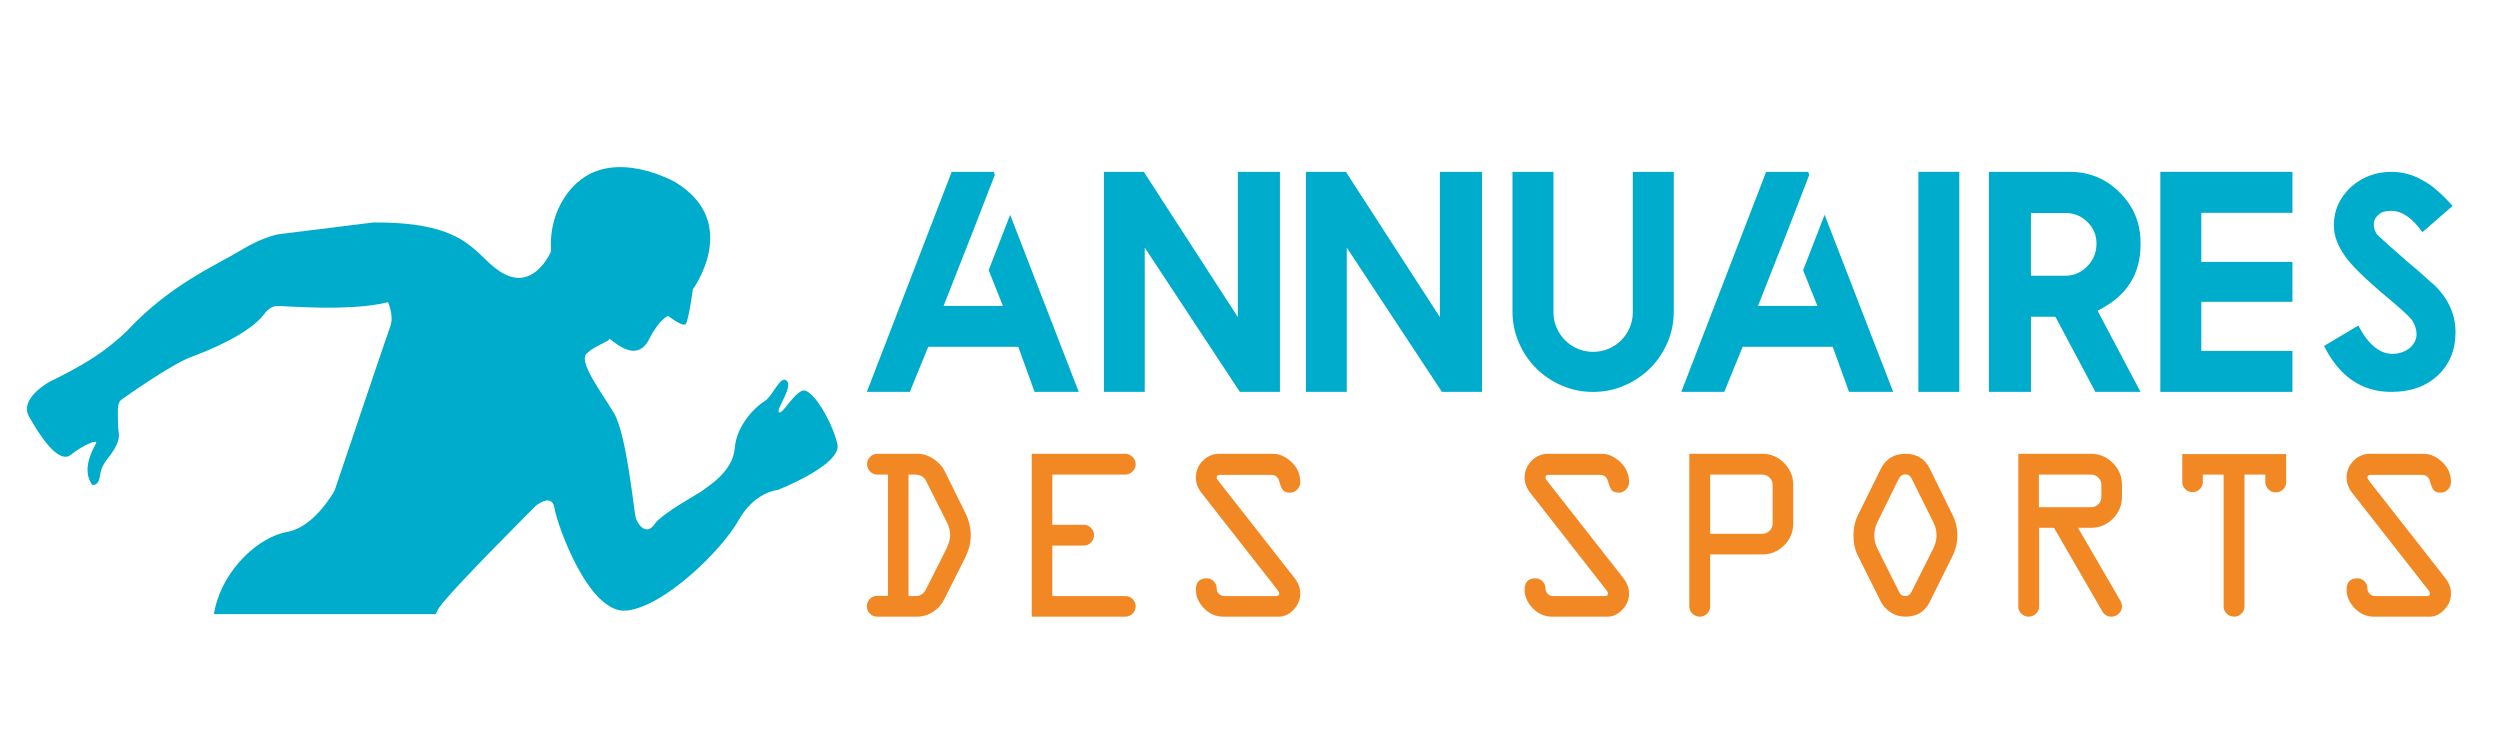 <?xml version="1.0" encoding="utf-8"?>
<!-- Generator: Adobe Illustrator 16.0.0, SVG Export Plug-In . SVG Version: 6.00 Build 0)  -->
<!DOCTYPE svg PUBLIC "-//W3C//DTD SVG 1.1//EN" "http://www.w3.org/Graphics/SVG/1.1/DTD/svg11.dtd">
<svg version="1.1" id="Calque_1" xmlns:x="http://ns.adobe.com/Extensibility/1.0/" xmlns:i="http://ns.adobe.com/AdobeIllustrator/10.0/" xmlns:graph="http://ns.adobe.com/Graphs/1.0/"
	 xmlns="http://www.w3.org/2000/svg" xmlns:xlink="http://www.w3.org/1999/xlink" x="0px" y="0px" width="200px" height="60px"
	 viewBox="0 0 200 60" enable-background="new 0 0 200 60" xml:space="preserve">
<g>
	<path fill="#00ACCB" d="M66.995,35.549c-0.343-1.654-2.055-4.676-2.853-4.277c-0.799,0.396-1.539,1.883-1.825,1.711
		c-0.287-0.172,1.14-1.998,0.626-2.514c-0.513-0.51-1.103,1.219-1.769,1.619s-2.246,1.863-2.396,3.785
		c-0.153,1.922-2.312,3.129-2.512,3.328c-0.201,0.201-3.283,1.828-3.91,2.742c-0.627,0.91-1.311,0.084-1.485-0.486
		c-0.169-0.572-0.73-6.707-1.759-8.418c-1.029-1.711-2.863-4.109-2.18-4.758c0.684-0.646,1.846-0.988,1.789-1.141
		c-0.171-0.457,2.053,2.283,3.208,0c0.837-1.663,1.521-1.863,1.521-1.863s1.181,0.912,1.408,0.646
		c0.228-0.264,0.571-2.776,0.571-2.776s3.906-5.327-1.383-8.56c0,0-4.755-2.741-7.835,0c0,0-2.387,1.863-2.12,5.516
		c0,0-1.295,3.083-3.729,1.827c-2.436-1.256-2.436-4.19-10.5-4.131l-7.374,0.917c0,0-1.148,0.057-3.231,1.313
		c-2.084,1.253-5.624,2.738-9.047,6.392c0,0-1.084,1.104-2.644,2.129c-1.56,1.025-3.578,1.98-3.578,1.98s-2.473,1.328-1.673,2.775
		c0.798,1.445,2.358,3.881,3.349,3.08c0.989-0.795,2.207-1.289,2.016-0.912c-0.191,0.383-1.218,2.057-0.304,3.313
		c0,0,0.509,0.16,0.623-0.738c0.115-0.898,0.652-1.375,0.861-1.68c0.209-0.303,0.742-1.064,0.646-1.693
		c-0.096-0.629-0.076-1.918-0.076-1.918s-0.02-0.553,0.284-0.783c0.306-0.227,4.053-2.854,5.499-3.385
		c1.446-0.535,4.641-1.826,5.898-3.424c0,0,0.417-0.685,1.102-0.685c0.685,0,5.861,0.456,8.828-0.304c0,0,0.494,1.074,0.189,1.907
		c-0.305,0.832-4.461,13.16-4.461,13.16s-1.58,2.926-3.786,3.307s-5.004,2.855-5.765,6.049c-0.043,0.184-0.079,0.361-0.11,0.533
		H34.87c0.047-0.146,0.123-0.314,0.244-0.496c0.914-1.365,7.759-8.178,7.759-8.178s1.295-1.066,1.486,0.189
		c0.189,1.256,2.718,8.484,5.744,8.201c3.025-0.287,7.648-4.852,8.961-7.191c1.313-2.34,3.14-2.455,3.14-2.455
		S67.338,37.203,66.995,35.549z"/>
</g>
<g>
	<path fill="#00ACCB" d="M79.501,13.747l0.084,0.247l-1.719,4.433l-2.382,6.049h4.751l-1.141-2.86l1.718-4.431L86.3,31.352h-3.535
		l-1.301-3.607h-7.205l-1.474,3.607h-3.437l6.788-17.605H79.501z"/>
	<path fill="#00ACCB" d="M102.394,13.747v17.605h-3.204l-7.611-11.542v11.542h-3.265V13.747h3.191l7.524,11.625V13.747H102.394z"/>
	<path fill="#00ACCB" d="M118.558,13.747v17.605h-3.204l-7.611-11.542v11.542h-3.266V13.747h3.193l7.522,11.625V13.747H118.558z"/>
	<path fill="#00ACCB" d="M130.625,13.747h3.277v11.158c0,0.891-0.168,1.732-0.509,2.512c-0.339,0.783-0.802,1.463-1.386,2.045
		c-0.587,0.58-1.271,1.041-2.051,1.379c-0.781,0.342-1.619,0.512-2.511,0.512c-0.891,0-1.729-0.17-2.511-0.512
		c-0.781-0.338-1.463-0.799-2.043-1.379c-0.583-0.582-1.042-1.262-1.381-2.045c-0.34-0.779-0.511-1.621-0.511-2.512V13.747h3.279
		v11.23c0,0.445,0.084,0.857,0.25,1.24c0.169,0.391,0.396,0.723,0.681,1.008c0.288,0.287,0.622,0.512,1.009,0.678
		c0.385,0.162,0.794,0.244,1.227,0.244c0.441,0,0.854-0.082,1.239-0.244c0.387-0.166,0.722-0.391,1.005-0.678
		c0.288-0.285,0.516-0.617,0.685-1.008c0.166-0.382,0.25-0.795,0.25-1.24V13.747z"/>
	<path fill="#00ACCB" d="M144.656,13.747l0.083,0.247l-1.716,4.433l-2.383,6.049h4.754l-1.146-2.86l1.72-4.431l5.488,14.167h-3.534
		l-1.305-3.607h-7.205l-1.47,3.607h-3.439l6.789-17.605H144.656z"/>
	<path fill="#00ACCB" d="M153.47,13.747h3.274v17.605h-3.274V13.747z"/>
	<path fill="#00ACCB" d="M171.241,31.352h-3.609l-3.202-6.015h-1.953v6.015h-3.363V13.747h6.458c1.571,0,2.91,0.554,4.012,1.659
		c1.106,1.105,1.658,2.442,1.658,4.013v0.173c0,2.38-1.146,4.136-3.438,5.264L171.241,31.352z M165.241,22.058
		c0.67,0,1.248-0.253,1.741-0.761c0.492-0.493,0.737-1.093,0.737-1.805c0-0.696-0.245-1.279-0.737-1.741
		c-0.481-0.477-1.063-0.711-1.741-0.711h-2.765v5.018H165.241z"/>
	<path fill="#00ACCB" d="M183.396,13.747v3.279h-7.292v3.929h7.292v3.19h-7.292v3.929h7.292v3.277h-10.57V13.747H183.396z"/>
	<path fill="#00ACCB" d="M191.298,31.352c-2.355,0-4.146-1.225-5.373-3.672l2.734-1.635c0.802,1.51,1.711,2.262,2.725,2.262
		c0.532,0,1-0.158,1.398-0.465c0.364-0.338,0.542-0.703,0.542-1.094c0-0.385-0.125-0.776-0.379-1.167
		c-0.166-0.188-0.401-0.424-0.712-0.707c-0.313-0.281-0.7-0.62-1.169-1.012c-0.89-0.744-1.629-1.398-2.213-1.971
		c-0.588-0.565-1.013-1.051-1.285-1.453c-0.573-0.819-0.86-1.62-0.86-2.407c0-1.176,0.445-2.188,1.327-3.03
		c0.917-0.833,2.006-1.253,3.265-1.253c0.87,0,1.675,0.209,2.421,0.626c0.383,0.189,0.781,0.458,1.189,0.81
		c0.411,0.354,0.844,0.782,1.301,1.29l-2.417,2.101c-0.809-1.139-1.642-1.708-2.494-1.708c-0.473,0-0.807,0.103-1.008,0.308
		c-0.259,0.205-0.388,0.466-0.388,0.786c0,0.245,0.073,0.499,0.232,0.761c0.151,0.162,0.426,0.419,0.816,0.765
		c0.386,0.349,0.896,0.797,1.526,1.346c0.738,0.612,1.298,1.1,1.682,1.459c0.254,0.23,0.442,0.394,0.567,0.491
		c1.146,1.105,1.717,2.371,1.717,3.806c0,1.408-0.473,2.553-1.412,3.438C194.1,30.908,192.854,31.352,191.298,31.352z"/>
</g>
<g>
	<path fill="#F18824" d="M70.191,36.304h3.257c0.424,0.004,0.834,0.141,1.237,0.41c0.404,0.27,0.699,0.592,0.888,0.971l1.628,3.297
		c0.306,0.592,0.46,1.211,0.46,1.861c0,0.602-0.163,1.219-0.489,1.852l-1.638,3.256c-0.209,0.42-0.508,0.752-0.902,1.008
		c-0.394,0.248-0.831,0.375-1.313,0.375h-3.147c-0.229,0-0.424-0.082-0.584-0.246c-0.16-0.162-0.239-0.355-0.239-0.578
		c0-0.229,0.08-0.424,0.239-0.594c0.161-0.166,0.355-0.248,0.584-0.248h0.863V37.97h-0.844c-0.229,0-0.423-0.084-0.583-0.248
		c-0.161-0.168-0.239-0.367-0.239-0.596c0-0.223,0.078-0.414,0.239-0.578C69.769,36.386,69.963,36.304,70.191,36.304z M72.682,37.97
		v9.717l0.576-0.002c0.366,0,0.639-0.182,0.822-0.541l1.628-3.234c0.202-0.426,0.304-0.779,0.306-1.066
		c0-0.357-0.081-0.699-0.243-1.02l-1.687-3.354c-0.177-0.334-0.464-0.5-0.863-0.5H72.682z"/>
	<path fill="#F18824" d="M90.008,37.97h-5.823v4.012h2.51c0.222,0,0.416,0.082,0.579,0.242c0.163,0.166,0.245,0.357,0.245,0.58
		c0,0.232-0.079,0.436-0.24,0.598c-0.161,0.166-0.355,0.244-0.583,0.244h-2.51v4.041h5.843c0.224,0,0.416,0.08,0.578,0.238
		c0.166,0.162,0.248,0.355,0.248,0.584c0,0.23-0.085,0.424-0.252,0.584c-0.167,0.158-0.365,0.24-0.593,0.24h-7.47V36.304h7.47
		c0.228,0,0.426,0.084,0.593,0.25s0.252,0.363,0.252,0.592c0,0.223-0.085,0.416-0.252,0.578C90.434,37.89,90.236,37.97,90.008,37.97
		z"/>
	<path fill="#F18824" d="M97.545,36.304h4.291c0.521,0,1.019,0.219,1.486,0.66c0.467,0.441,0.7,0.977,0.7,1.604
		c0,0.236-0.083,0.434-0.249,0.6c-0.167,0.162-0.352,0.242-0.555,0.242c-0.28,0-0.472-0.063-0.576-0.191
		c-0.105-0.125-0.206-0.361-0.301-0.709s-0.307-0.52-0.633-0.52h-4.076c-0.197,0-0.298,0.064-0.298,0.189
		c-0.002,0.082,0.035,0.172,0.123,0.275l6.124,7.811c0.293,0.379,0.44,0.785,0.44,1.215c0,0.49-0.178,0.924-0.533,1.295
		c-0.356,0.373-0.755,0.559-1.192,0.559h-4.44c-0.588,0-1.099-0.223-1.534-0.67c-0.435-0.451-0.653-0.941-0.653-1.479
		c0-0.615,0.288-0.92,0.862-0.92c0.223,0,0.413,0.08,0.569,0.238c0.158,0.16,0.234,0.352,0.234,0.563
		c0,0.178,0.063,0.326,0.184,0.443c0.122,0.115,0.273,0.178,0.456,0.178h4.097c0.178,0,0.267-0.07,0.267-0.211
		c0.004-0.066-0.036-0.152-0.119-0.256l-6.116-7.811c-0.288-0.373-0.433-0.777-0.433-1.215c0-0.51,0.184-0.949,0.55-1.328
		C96.587,36.491,97.028,36.304,97.545,36.304z"/>
	<path fill="#F18824" d="M123.847,36.304h4.29c0.523,0,1.018,0.219,1.486,0.66s0.702,0.977,0.702,1.604
		c0,0.236-0.083,0.434-0.251,0.6c-0.167,0.162-0.351,0.242-0.555,0.242c-0.28,0-0.472-0.063-0.578-0.191
		c-0.104-0.125-0.202-0.361-0.298-0.709s-0.305-0.52-0.634-0.52h-4.075c-0.197,0-0.295,0.064-0.295,0.189
		c-0.006,0.082,0.033,0.172,0.119,0.275l6.124,7.811c0.294,0.379,0.442,0.785,0.442,1.215c0,0.49-0.178,0.924-0.535,1.295
		c-0.354,0.373-0.751,0.559-1.189,0.559h-4.441c-0.589,0-1.101-0.223-1.534-0.67c-0.436-0.451-0.654-0.941-0.654-1.479
		c0-0.615,0.287-0.92,0.867-0.92c0.219,0,0.407,0.08,0.564,0.238c0.159,0.16,0.237,0.352,0.237,0.563c0,0.178,0.06,0.326,0.18,0.443
		c0.122,0.115,0.274,0.178,0.456,0.178h4.098c0.177,0,0.267-0.07,0.267-0.211c0.004-0.066-0.037-0.152-0.121-0.256l-6.112-7.811
		c-0.29-0.373-0.436-0.777-0.436-1.215c0-0.51,0.185-0.949,0.551-1.328C122.888,36.491,123.331,36.304,123.847,36.304z"/>
	<path fill="#F18824" d="M135.146,48.509V36.304h5.842c0.674,0,1.253,0.244,1.739,0.734c0.487,0.492,0.732,1.076,0.732,1.756v3.088
		c0,0.682-0.245,1.262-0.726,1.744c-0.484,0.482-1.067,0.727-1.746,0.727h-4.176v4.156c0,0.23-0.081,0.424-0.241,0.584
		c-0.161,0.158-0.354,0.24-0.583,0.24c-0.234,0-0.434-0.082-0.598-0.24C135.225,48.933,135.146,48.739,135.146,48.509z
		 M136.812,42.706h4.176c0.223,0,0.415-0.082,0.576-0.242c0.166-0.16,0.248-0.352,0.248-0.582v-3.088
		c0-0.229-0.082-0.424-0.248-0.586c-0.161-0.158-0.354-0.238-0.576-0.238h-4.176V42.706z"/>
	<path fill="#F18824" d="M154.392,37.509l1.817,3.695c0.253,0.506,0.379,1.051,0.379,1.639c0,0.574-0.126,1.115-0.379,1.627
		l-1.817,3.656c-0.387,0.807-1.036,1.207-1.959,1.207c-0.438,0-0.834-0.113-1.183-0.344s-0.61-0.516-0.786-0.863l-1.825-3.656
		c-0.242-0.477-0.363-1.021-0.363-1.627c0-0.607,0.121-1.152,0.363-1.639l1.825-3.695c0.409-0.805,1.065-1.205,1.969-1.205
		C153.345,36.304,153.999,36.704,154.392,37.509z M151.883,38.333l-1.707,3.471c-0.157,0.346-0.234,0.684-0.234,1.018
		c0,0.361,0.077,0.705,0.234,1.031l1.756,3.51c0.091,0.215,0.258,0.324,0.501,0.324c0.211,0,0.37-0.109,0.478-0.324l1.768-3.51
		c0.162-0.35,0.243-0.691,0.243-1.031c0-0.359-0.081-0.699-0.243-1.018l-1.726-3.471c-0.113-0.254-0.285-0.383-0.52-0.383
		C152.195,37.95,152.014,38.079,151.883,38.333z"/>
	<path fill="#F18824" d="M161.464,48.509V36.304h5.824c0.671,0,1.253,0.244,1.739,0.734c0.484,0.492,0.732,1.076,0.732,1.756v0.941
		c0,0.684-0.24,1.271-0.726,1.758c-0.484,0.488-1.065,0.73-1.746,0.73h-1.046l3.36,5.783c0.104,0.174,0.157,0.342,0.157,0.514
		c0,0.221-0.089,0.412-0.257,0.572c-0.168,0.158-0.365,0.24-0.58,0.24c-0.329,0.002-0.576-0.146-0.745-0.439l-3.854-6.67h-1.191
		v6.285c0,0.23-0.084,0.424-0.253,0.584c-0.166,0.158-0.36,0.24-0.592,0.24c-0.228,0-0.424-0.082-0.58-0.24
		C161.546,48.933,161.464,48.739,161.464,48.509z M163.111,40.577h4.177c0.23,0,0.424-0.08,0.583-0.238
		c0.159-0.162,0.241-0.355,0.241-0.586v-0.959c0-0.229-0.082-0.424-0.241-0.586c-0.159-0.158-0.353-0.238-0.583-0.238h-4.177V40.577
		z"/>
	<path fill="#F18824" d="M174.58,38.548v-2.225h8.311v2.244c0,0.229-0.077,0.422-0.243,0.584c-0.166,0.16-0.355,0.24-0.581,0.24
		c-0.229,0-0.426-0.08-0.592-0.244c-0.164-0.162-0.249-0.357-0.249-0.58V37.97h-1.666v10.539c0,0.23-0.085,0.424-0.248,0.584
		c-0.161,0.158-0.354,0.24-0.574,0.24c-0.238,0-0.438-0.082-0.601-0.24c-0.165-0.16-0.247-0.354-0.247-0.584V37.97h-1.666v0.578
		c0,0.232-0.081,0.424-0.236,0.582c-0.163,0.16-0.357,0.242-0.586,0.242s-0.421-0.082-0.585-0.242
		C174.657,38.972,174.58,38.78,174.58,38.548z"/>
	<path fill="#F18824" d="M189.603,36.304h4.288c0.526,0,1.021,0.219,1.489,0.66c0.468,0.441,0.699,0.977,0.699,1.604
		c0,0.236-0.081,0.434-0.247,0.6c-0.169,0.162-0.354,0.242-0.556,0.242c-0.282,0-0.473-0.063-0.575-0.191
		c-0.106-0.125-0.206-0.361-0.305-0.709c-0.092-0.348-0.302-0.52-0.63-0.52h-4.079c-0.194,0-0.291,0.064-0.291,0.189
		c-0.007,0.082,0.034,0.172,0.119,0.275l6.123,7.811c0.294,0.379,0.44,0.785,0.44,1.215c0,0.49-0.178,0.924-0.533,1.295
		c-0.354,0.373-0.751,0.559-1.191,0.559h-4.438c-0.588,0-1.101-0.223-1.536-0.67c-0.435-0.451-0.653-0.941-0.653-1.479
		c0-0.615,0.288-0.92,0.862-0.92c0.227,0,0.413,0.08,0.57,0.238c0.159,0.16,0.237,0.352,0.237,0.563
		c0,0.178,0.059,0.326,0.179,0.443c0.125,0.115,0.277,0.178,0.459,0.178h4.098c0.175,0,0.263-0.07,0.263-0.211
		c0.002-0.066-0.033-0.152-0.119-0.256l-6.117-7.811c-0.287-0.373-0.432-0.777-0.432-1.215c0-0.51,0.186-0.949,0.551-1.328
		C188.644,36.491,189.087,36.304,189.603,36.304z"/>
</g>
</svg>

